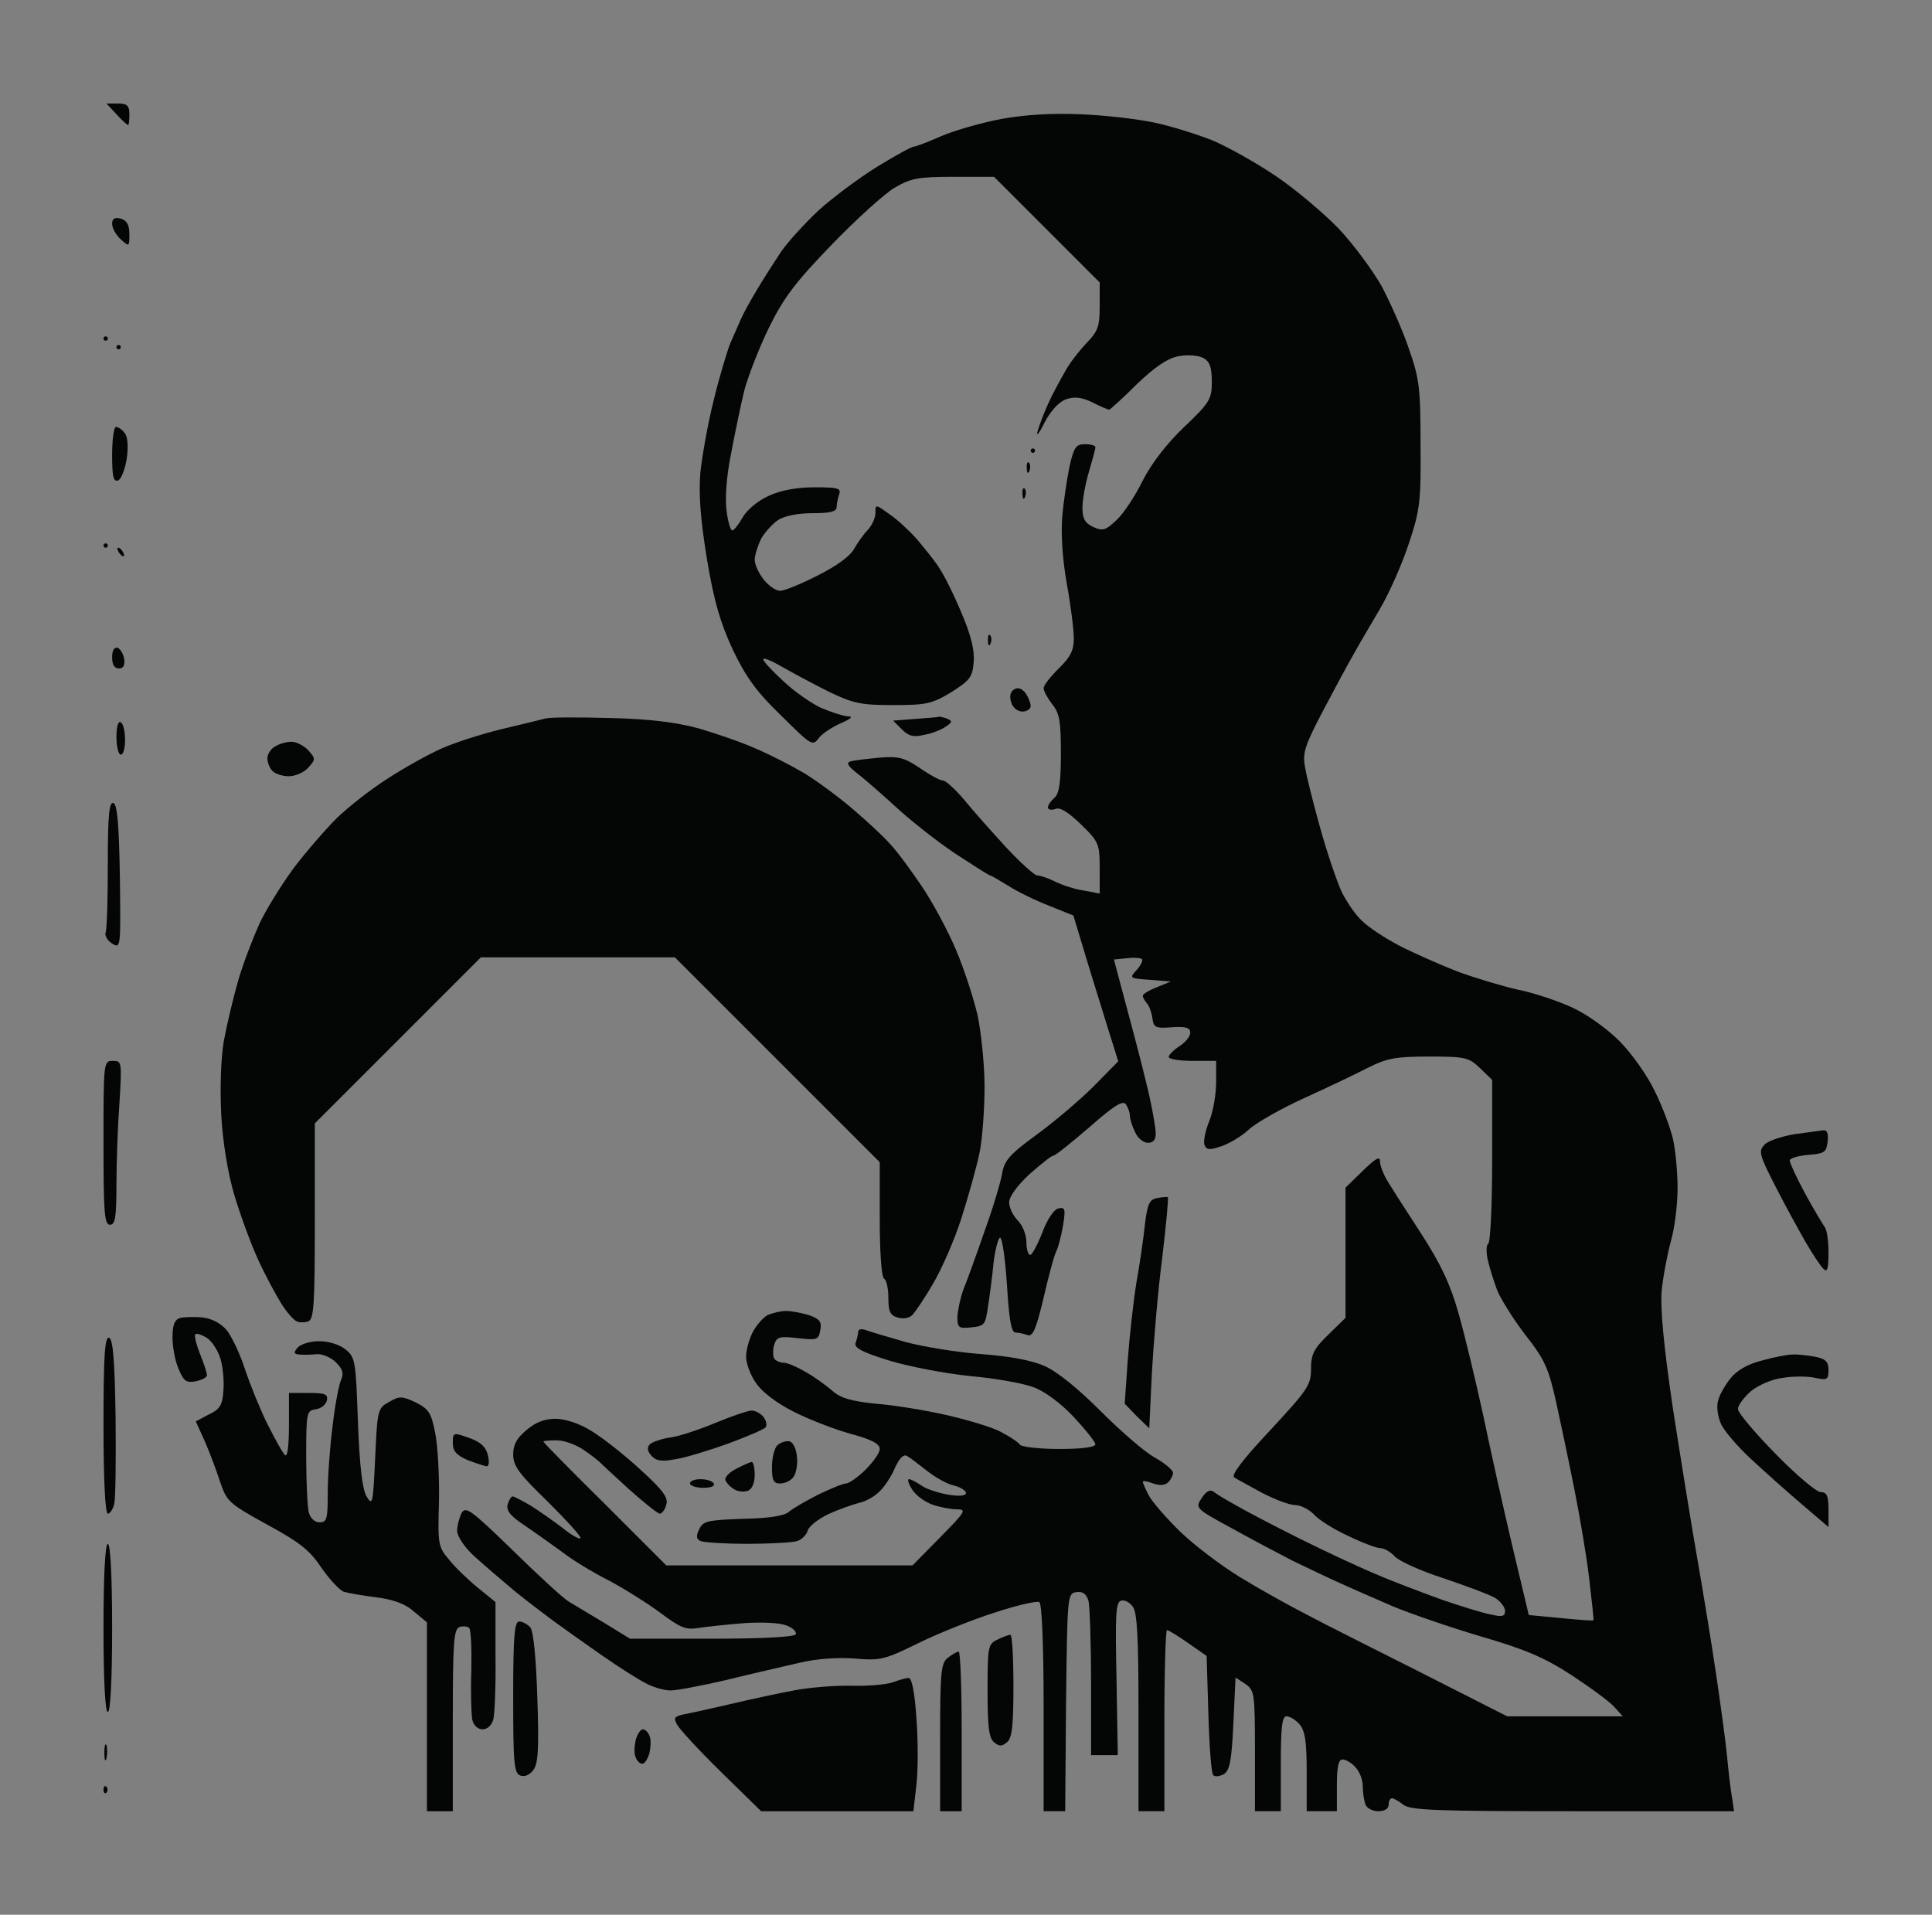 <?xml version="1.0" standalone="no"?>
<!DOCTYPE svg PUBLIC "-//W3C//DTD SVG 20010904//EN"
 "http://www.w3.org/TR/2001/REC-SVG-20010904/DTD/svg10.dtd">
<svg version="1.0" xmlns="http://www.w3.org/2000/svg"
 width="100%" height="100%" viewBox="0 0 448 444"
 preserveAspectRatio="xMidYMid meet">
<rect width="448" height="444" fill="#7f7f7f" stroke="none"/><g transform="translate(0,444) scale(0.1,-0.1)"
fill="#030605" stroke="none">
<path d="M273 4200 l-26 0 23 -25 c13 -14 25 -25 27 -25 2 0 3 11 3 25 0 20
-5 25 -27 25z"/>
<path d="M2505 4175 c-65 3 -129 -1 -184 -11 -47 -9 -109 -27 -139 -40 -30
-13 -58 -24 -63 -24 -5 0 -43 -21 -84 -46 -42 -26 -104 -72 -137 -102 -33 -31
-72 -74 -87 -96 -14 -21 -39 -60 -54 -85 -15 -25 -33 -57 -39 -71 -6 -14 -17
-39 -25 -57 -7 -18 -25 -77 -38 -131 -14 -55 -27 -131 -31 -168 -4 -49 0 -106
15 -199 17 -101 31 -148 60 -211 30 -63 55 -98 112 -153 71 -70 73 -72 88 -52
9 11 32 26 51 34 25 11 29 16 15 16 -11 1 -39 10 -62 20 -23 11 -62 38 -87 62
-25 23 -46 45 -46 50 0 5 19 -3 43 -17 23 -13 71 -39 107 -57 58 -28 75 -32
151 -32 78 0 90 3 135 30 44 28 49 35 52 71 2 27 -7 63 -29 114 -17 41 -41 89
-53 106 -11 17 -35 46 -51 65 -17 19 -45 45 -63 57 -32 23 -32 23 -32 3 0 -12
-8 -29 -17 -39 -10 -10 -24 -30 -32 -44 -9 -17 -40 -40 -84 -62 -39 -20 -78
-36 -88 -36 -10 0 -27 12 -38 26 -12 15 -21 35 -21 46 0 10 7 32 14 47 8 15
26 35 40 45 16 10 46 16 81 16 41 0 55 4 55 14 0 8 3 21 6 30 5 14 -4 16 -57
16 -42 0 -79 -7 -107 -20 -24 -11 -50 -32 -60 -50 -9 -16 -20 -30 -24 -30 -4
0 -10 20 -13 44 -4 27 -1 79 10 133 9 48 23 115 31 148 9 33 34 98 57 145 34
69 60 104 145 192 57 59 123 119 147 133 38 22 55 25 137 25 l93 0 123 -123
122 -122 0 -55 c0 -47 -4 -58 -30 -85 -17 -18 -40 -47 -50 -66 -11 -19 -29
-52 -39 -74 -10 -22 -21 -51 -25 -65 -4 -14 4 -5 16 20 15 28 33 48 50 54 19
7 36 5 61 -7 19 -10 37 -17 39 -17 2 0 31 26 64 59 43 41 71 60 97 65 21 4 45
2 57 -4 15 -8 20 -21 20 -55 0 -40 -4 -48 -64 -105 -41 -39 -76 -85 -96 -124
-17 -35 -44 -76 -60 -91 -26 -25 -33 -27 -55 -17 -19 9 -25 19 -25 45 0 19 7
56 15 83 8 27 15 52 15 57 0 4 -11 7 -24 7 -21 0 -26 -7 -36 -52 -6 -29 -14
-82 -17 -118 -3 -40 1 -100 11 -155 9 -49 16 -106 16 -126 0 -27 -8 -43 -35
-69 -19 -19 -35 -39 -35 -46 0 -6 9 -23 20 -37 17 -21 20 -40 20 -115 0 -67
-4 -93 -15 -102 -8 -7 -15 -17 -15 -22 0 -6 8 -7 17 -4 11 5 30 -7 60 -36 41
-40 43 -45 43 -101 l0 -59 -37 7 c-21 3 -51 13 -67 21 -16 8 -34 14 -41 14 -6
0 -38 29 -71 64 -32 35 -76 84 -97 110 -21 25 -44 46 -50 46 -7 0 -31 13 -54
29 -36 24 -49 28 -95 24 -29 -3 -59 -6 -67 -9 -9 -3 -4 -11 15 -26 16 -12 56
-47 89 -77 33 -31 95 -80 138 -109 43 -28 80 -52 83 -52 2 0 21 -11 42 -24 20
-13 63 -34 94 -46 l57 -23 26 -86 c14 -47 38 -123 52 -169 l26 -83 -57 -58
c-32 -32 -91 -82 -132 -112 -62 -45 -75 -60 -80 -89 -3 -19 -21 -80 -41 -135
-19 -55 -41 -116 -49 -135 -7 -19 -13 -48 -14 -63 0 -26 3 -28 32 -25 31 3 33
6 39 48 4 25 10 71 13 103 4 31 11 57 15 57 5 0 12 -49 16 -110 5 -81 10 -110
20 -110 7 0 20 -3 28 -6 12 -4 20 15 37 87 12 52 25 100 30 109 4 8 11 35 15
58 6 38 5 43 -10 40 -11 -2 -26 -24 -38 -56 -11 -28 -24 -52 -28 -52 -5 0 -9
14 -9 30 0 17 -9 39 -20 50 -11 11 -20 30 -20 42 0 13 19 39 47 65 26 23 51
43 55 43 5 0 42 30 84 66 59 52 78 63 85 53 5 -8 9 -19 9 -26 0 -7 5 -24 12
-38 6 -14 19 -25 30 -25 12 0 18 7 18 21 0 12 -7 53 -16 93 -9 39 -31 125 -49
191 l-32 120 30 3 c16 2 31 1 35 -2 3 -3 -3 -15 -12 -25 -18 -19 -17 -20 30
-23 l49 -4 -32 -13 c-18 -7 -33 -16 -33 -20 0 -4 4 -11 9 -17 5 -5 11 -20 13
-34 3 -23 7 -25 46 -22 32 2 42 -1 42 -13 0 -8 -11 -22 -25 -31 -14 -9 -25
-20 -25 -25 0 -5 25 -9 55 -9 l55 0 0 -50 c0 -27 -7 -68 -16 -90 -9 -22 -14
-47 -11 -55 5 -12 12 -12 39 -3 18 6 47 23 63 38 17 16 75 49 130 74 55 25
122 57 149 71 42 21 63 25 140 25 84 0 92 -2 118 -27 l28 -27 0 -187 c0 -103
-4 -190 -9 -193 -5 -3 -5 -20 -1 -38 4 -18 14 -49 21 -68 7 -19 36 -66 65
-104 47 -60 55 -79 73 -160 11 -50 30 -140 42 -201 12 -60 28 -153 34 -205 6
-52 11 -96 10 -97 -1 -2 -35 1 -76 5 l-74 7 -37 155 c-20 85 -51 223 -68 305
-18 83 -44 191 -58 240 -19 67 -41 114 -87 185 -34 52 -69 107 -78 122 -9 15
-17 35 -17 45 0 13 -10 7 -40 -22 l-40 -39 0 -151 0 -151 -40 -39 c-34 -33
-40 -46 -40 -80 0 -37 -8 -48 -95 -142 -64 -68 -91 -104 -83 -109 6 -4 36 -20
65 -36 29 -15 63 -28 76 -28 13 0 32 -10 43 -21 10 -12 46 -35 79 -50 33 -16
67 -29 76 -29 9 0 24 -9 33 -19 10 -11 61 -34 114 -51 53 -18 107 -38 120 -46
12 -8 22 -21 22 -30 0 -12 -7 -14 -32 -8 -18 3 -69 19 -113 34 -44 16 -114 42
-155 60 -41 17 -122 55 -180 84 -58 29 -123 63 -145 76 -22 12 -45 26 -51 31
-8 6 -17 1 -27 -14 -16 -24 -15 -25 66 -69 45 -25 109 -59 142 -76 33 -16 83
-40 110 -52 28 -13 84 -37 125 -55 41 -17 134 -49 205 -70 103 -30 147 -49
210 -90 44 -29 89 -62 99 -74 l19 -21 -134 0 -134 0 -195 99 c-107 54 -229
115 -270 137 -41 21 -111 60 -155 87 -44 27 -106 74 -138 105 -32 31 -65 69
-73 84 -8 15 -14 29 -14 32 0 3 11 1 24 -4 15 -5 27 -5 35 3 6 6 11 16 11 22
0 6 -19 22 -42 35 -24 13 -80 62 -126 108 -52 52 -100 91 -129 104 -31 14 -82
23 -147 28 -56 4 -135 17 -176 28 -42 12 -83 24 -93 28 -9 3 -17 2 -17 -4 0
-6 -3 -17 -6 -26 -4 -11 13 -21 78 -41 46 -14 130 -30 188 -36 58 -5 124 -17
147 -26 25 -9 63 -37 93 -69 27 -29 50 -58 50 -63 0 -7 -32 -11 -84 -11 -47 0
-88 5 -91 10 -4 6 -24 19 -45 30 -21 11 -78 28 -127 39 -48 11 -122 23 -163
26 -57 6 -81 13 -100 30 -14 12 -41 32 -61 43 -20 12 -43 22 -52 22 -9 0 -19
5 -22 10 -3 6 -3 20 0 31 6 19 12 21 55 16 45 -5 48 -4 52 18 4 20 -1 26 -25
35 -16 5 -41 10 -54 10 -13 0 -33 -5 -44 -10 -10 -6 -26 -24 -34 -40 -8 -16
-15 -41 -15 -56 0 -15 10 -43 23 -61 14 -21 47 -46 88 -67 36 -18 95 -41 132
-51 48 -13 67 -23 67 -35 0 -9 -15 -30 -33 -48 -18 -18 -39 -32 -45 -32 -7 0
-36 -12 -65 -26 -29 -15 -59 -32 -68 -40 -10 -9 -47 -15 -107 -16 -82 -3 -92
-5 -101 -25 -8 -16 -6 -23 5 -27 9 -3 57 -6 107 -6 51 0 102 3 114 6 11 3 23
14 26 25 3 10 25 27 48 38 24 11 56 22 71 26 15 3 37 15 49 28 12 12 28 37 35
55 10 21 19 30 27 26 7 -4 28 -20 47 -35 19 -15 47 -31 63 -34 15 -4 27 -12
27 -17 0 -7 -16 -8 -41 -4 -23 4 -51 13 -62 21 -12 8 -25 15 -29 15 -5 0 -1
-11 7 -24 9 -14 30 -29 47 -35 17 -6 43 -11 57 -11 23 0 20 -5 -39 -65 l-64
-65 -286 0 -285 0 -142 142 c-79 78 -143 143 -143 145 0 2 14 3 31 3 17 0 45
-10 62 -22 18 -12 34 -25 37 -28 3 -3 33 -31 68 -63 35 -31 67 -57 72 -57 5 0
12 9 15 21 5 16 -7 33 -61 82 -37 34 -88 74 -113 89 -27 17 -61 28 -83 28 -25
0 -46 -8 -67 -26 -23 -19 -31 -34 -31 -57 0 -27 14 -45 81 -110 44 -44 78 -81
75 -84 -3 -3 -22 8 -43 25 -21 16 -54 39 -73 51 -19 11 -38 21 -41 21 -4 0 -9
-9 -12 -19 -3 -15 7 -27 42 -50 25 -17 64 -45 86 -61 22 -17 69 -46 105 -64
36 -19 90 -53 120 -75 48 -36 60 -41 90 -36 19 3 67 8 105 11 40 3 82 1 98 -5
16 -6 25 -15 22 -21 -4 -6 -80 -10 -195 -10 l-189 0 -62 38 c-33 20 -70 42
-80 48 -11 6 -69 59 -129 118 -99 96 -110 104 -120 87 -5 -11 -10 -29 -10 -41
0 -12 17 -38 39 -58 22 -20 65 -57 95 -82 31 -25 72 -56 91 -70 19 -14 67 -48
107 -76 40 -28 87 -58 105 -67 18 -10 44 -17 58 -17 14 0 72 11 128 24 56 14
132 31 170 40 42 10 90 13 130 10 58 -5 68 -3 147 36 47 23 127 55 178 71 51
17 97 27 102 24 6 -4 10 -99 10 -246 l0 -239 25 0 25 0 2 253 c3 248 3 252 24
255 15 2 23 -4 28 -20 3 -13 6 -98 6 -190 l0 -168 31 0 31 0 -3 177 c-3 145
-2 177 10 181 8 3 20 -3 28 -14 10 -14 13 -71 13 -246 l0 -228 30 0 30 0 0
210 c0 116 3 210 6 210 3 0 25 -13 49 -30 l43 -30 4 -134 c2 -74 7 -138 11
-142 4 -5 16 -3 25 2 14 9 18 32 22 118 l5 106 23 -15 c21 -15 22 -22 22 -156
l0 -139 30 0 30 0 0 110 c0 85 3 110 13 110 8 0 21 -8 30 -18 13 -15 17 -39
17 -110 l0 -92 35 0 35 0 0 60 c0 44 4 60 13 60 8 0 21 -8 30 -18 10 -10 17
-30 17 -44 0 -15 3 -33 6 -42 3 -9 17 -16 30 -16 15 0 24 6 24 15 0 8 3 15 8
15 4 0 16 -7 26 -15 17 -13 80 -15 393 -15 l374 0 -5 33 c-3 17 -8 59 -11 92
-3 33 -15 121 -26 195 -11 74 -31 196 -44 270 -13 74 -38 229 -56 345 -21 142
-29 229 -26 270 3 33 13 85 21 115 9 30 16 86 16 125 0 38 -5 90 -11 115 -6
25 -24 74 -42 110 -17 36 -54 88 -82 116 -29 29 -75 62 -110 78 -33 15 -89 34
-125 41 -36 8 -99 27 -140 42 -41 16 -102 43 -135 60 -33 17 -72 43 -86 57
-15 13 -36 44 -48 68 -11 24 -34 91 -50 149 -16 57 -32 121 -35 141 -6 32 0
50 42 130 27 51 59 111 72 133 12 22 40 69 61 105 21 36 51 104 66 150 26 78
28 98 27 230 0 130 -3 153 -27 221 -14 42 -43 107 -63 145 -21 37 -66 98 -100
134 -35 36 -100 91 -146 122 -46 31 -112 68 -148 83 -36 14 -96 33 -135 41
-38 8 -115 17 -170 19z"/>
<path d="M280 3933 c-14 4 -20 0 -20 -12 0 -10 9 -26 20 -36 20 -18 20 -17 20
12 0 22 -6 32 -20 36z"/>
<path d="M245 3660 c-3 0 -5 -2 -5 -5 0 -3 2 -5 5 -5 3 0 5 2 5 5 0 3 -2 5 -5
5z"/>
<path d="M275 3640 c-3 0 -5 -2 -5 -5 0 -3 2 -5 5 -5 3 0 5 2 5 5 0 3 -2 5 -5
5z"/>
<path d="M269 3450 c-5 0 -9 -29 -9 -65 0 -50 3 -63 14 -59 7 3 16 26 20 51 4
28 2 51 -5 59 -6 8 -15 14 -20 14z"/>
<path d="M2395 3400 c-3 0 -5 -2 -5 -5 0 -3 2 -5 5 -5 3 0 5 2 5 5 0 3 -2 5
-5 5z"/>
<path d="M2386 3367 c-3 4 -6 -2 -5 -13 0 -11 3 -14 6 -6 3 7 2 16 -1 19z"/>
<path d="M2376 3307 c-3 4 -6 -2 -5 -13 0 -11 3 -14 6 -6 3 7 2 16 -1 19z"/>
<path d="M245 3180 c-3 0 -5 -2 -5 -5 0 -3 2 -5 5 -5 3 0 5 2 5 5 0 3 -2 5 -5
5z"/>
<path d="M274 3170 c-3 0 -2 -4 1 -10 3 -5 8 -10 11 -10 3 0 2 5 -1 10 -3 6
-8 10 -11 10z"/>
<path d="M2296 2967 c-3 4 -6 -2 -5 -13 0 -11 3 -14 6 -6 3 7 2 16 -1 19z"/>
<path d="M273 2938 c-8 2 -13 -6 -13 -22 0 -17 5 -26 16 -26 10 0 14 7 12 22
-2 12 -9 23 -15 26z"/>
<path d="M2378 2833 c-9 11 -18 14 -27 8 -8 -5 -11 -16 -6 -30 3 -12 15 -21
26 -21 10 0 19 6 19 13 0 7 -6 21 -12 30z"/>
<path d="M1415 2775 c-71 2 -139 2 -150 -1 -11 -3 -57 -14 -103 -25 -45 -11
-108 -31 -139 -45 -31 -14 -87 -45 -125 -70 -38 -24 -90 -65 -117 -91 -27 -27
-72 -79 -100 -116 -28 -38 -64 -96 -80 -130 -15 -34 -38 -93 -49 -132 -11 -38
-26 -101 -33 -139 -7 -42 -9 -110 -6 -170 3 -61 15 -135 30 -186 14 -47 39
-115 56 -152 17 -37 42 -83 54 -102 12 -19 28 -37 35 -40 6 -3 19 -3 27 0 13
5 15 41 15 232 l0 227 192 192 193 193 225 0 225 0 238 -238 237 -237 0 -132
c0 -77 4 -134 10 -138 6 -3 10 -24 10 -45 0 -31 4 -40 21 -45 13 -4 27 -2 35
6 7 8 29 40 48 73 19 32 49 100 65 150 16 50 35 118 42 151 7 33 12 103 12
155 0 52 -8 127 -16 165 -9 39 -31 107 -50 152 -19 45 -55 112 -81 150 -25 37
-58 82 -74 98 -15 17 -54 53 -87 81 -33 28 -82 64 -110 81 -27 16 -77 42 -110
56 -33 15 -94 36 -135 48 -52 14 -114 22 -205 24z"/>
<path d="M2177 2778 c-1 -1 -25 -3 -54 -5 l-52 -4 20 -20 c16 -16 27 -19 52
-13 18 3 40 12 50 19 16 11 16 13 2 19 -9 3 -17 5 -18 4z"/>
<path d="M280 2765 c-6 4 -10 -10 -10 -34 0 -23 5 -41 10 -41 6 0 10 15 10 34
0 19 -4 38 -10 41z"/>
<path d="M676 2720 c-12 0 -29 -5 -38 -11 -10 -5 -18 -18 -18 -27 0 -10 5 -23
12 -30 7 -7 24 -12 38 -12 15 0 35 9 45 20 17 19 17 21 0 40 -10 11 -28 20
-39 20z"/>
<path d="M263 2578 c-10 3 -13 -30 -13 -141 0 -80 -2 -151 -5 -159 -3 -7 4
-19 15 -26 20 -12 20 -11 18 154 -2 123 -6 168 -15 172z"/>
<path d="M262 1980 c-22 0 -22 -2 -22 -190 0 -162 2 -190 15 -190 12 0 15 17
15 93 0 50 3 136 7 190 6 95 5 97 -15 97z"/>
<path d="M4228 1819 c-7 -1 -37 -5 -67 -9 -29 -5 -61 -15 -69 -24 -15 -15 -13
-23 26 -99 23 -45 55 -103 70 -129 15 -26 33 -53 40 -60 9 -9 12 -2 12 38 0
27 -4 54 -9 59 -4 6 -25 40 -45 77 -20 37 -36 72 -36 77 0 5 19 11 43 13 38 3
42 6 45 31 2 18 -1 27 -10 26z"/>
<path d="M2708 1664 c-1 1 -13 0 -24 -2 -18 -3 -23 -12 -29 -60 -3 -31 -12
-93 -20 -137 -7 -44 -16 -125 -20 -180 l-7 -100 28 -29 29 -28 6 128 c4 71 14
191 24 267 9 76 15 140 13 141z"/>
<path d="M470 1385 c-19 2 -43 1 -52 -1 -13 -4 -18 -16 -18 -45 0 -22 6 -55
14 -73 12 -29 18 -33 40 -29 14 3 26 9 26 14 0 5 -7 27 -16 49 -9 23 -14 43
-11 46 3 3 15 -1 26 -8 12 -7 26 -29 32 -48 6 -19 9 -53 7 -75 -2 -33 -8 -43
-34 -55 l-30 -16 20 -44 c11 -25 27 -67 36 -95 16 -47 20 -51 109 -100 75 -41
99 -59 126 -100 19 -27 42 -52 52 -56 10 -3 44 -9 76 -13 39 -5 67 -15 87 -33
l30 -25 0 -219 0 -219 30 0 30 0 0 210 c0 181 2 211 15 217 9 3 19 2 23 -2 4
-4 6 -48 5 -98 -2 -51 0 -102 2 -114 3 -14 13 -23 24 -23 11 0 21 9 25 23 3
12 6 78 5 147 l0 125 -43 35 c-23 19 -53 48 -66 65 -24 28 -25 36 -22 135 1
58 -3 129 -9 158 -9 46 -15 55 -45 70 -32 15 -38 15 -62 1 -26 -14 -27 -18
-32 -129 -5 -107 -6 -113 -20 -90 -10 18 -16 69 -20 173 -5 141 -6 150 -29
168 -13 11 -39 19 -61 19 -21 0 -43 -7 -50 -15 -10 -12 -9 -15 6 -16 11 -1 29
0 41 1 12 0 31 -8 42 -19 16 -16 19 -26 11 -43 -5 -13 -14 -61 -19 -107 -6
-46 -11 -115 -11 -153 0 -60 -2 -68 -19 -68 -11 0 -21 9 -25 23 -3 12 -6 70
-6 129 0 103 1 107 22 110 13 2 24 11 26 21 3 14 -4 17 -42 17 l-46 0 0 -77
c0 -48 -4 -73 -9 -67 -6 5 -23 37 -40 70 -17 34 -40 91 -52 126 -11 36 -31 77
-42 92 -14 17 -34 28 -57 31z"/>
<path d="M253 1338 c-10 3 -13 -42 -13 -202 0 -128 4 -206 10 -206 5 0 12 10
15 23 3 12 4 103 3 201 -2 133 -6 180 -15 184z"/>
<path d="M4156 1299 c-11 0 -43 -6 -71 -14 -32 -8 -58 -23 -72 -41 -13 -16
-26 -39 -29 -52 -4 -12 -1 -36 6 -52 6 -16 38 -53 69 -82 31 -29 85 -77 119
-106 l62 -53 0 40 c0 33 -4 41 -18 41 -10 0 -57 40 -105 89 -48 49 -87 95 -87
104 0 8 14 27 30 41 17 14 49 28 74 31 24 4 58 4 75 0 28 -6 31 -4 31 18 0 19
-6 26 -31 31 -17 3 -41 6 -53 5z"/>
<path d="M1741 1169 c-9 -1 -45 -13 -81 -28 -36 -15 -83 -31 -104 -34 -22 -3
-44 -11 -49 -16 -7 -7 -6 -16 3 -26 10 -12 23 -15 54 -9 23 3 78 20 123 36 46
17 86 34 89 39 3 6 0 16 -6 24 -7 8 -20 15 -29 14z"/>
<path d="M1087 1106 c-36 13 -37 12 -37 -12 0 -19 8 -28 35 -40 19 -7 39 -14
44 -14 5 0 6 12 2 27 -5 19 -18 30 -44 39z"/>
<path d="M1830 1098 c-9 1 -21 -3 -28 -10 -6 -6 -12 -29 -12 -50 0 -31 4 -38
19 -38 10 0 24 6 30 14 7 8 11 30 9 48 -2 20 -9 34 -18 36z"/>
<path d="M1743 1050 c-5 -1 -21 -8 -36 -16 -16 -8 -27 -20 -25 -26 3 -7 11
-16 20 -21 8 -6 23 -7 32 -4 10 4 16 18 16 37 0 16 -3 30 -7 30z"/>
<path d="M1624 1010 c-13 0 -24 -4 -24 -10 0 -5 14 -10 31 -10 17 0 28 4 24
10 -3 6 -17 10 -31 10z"/>
<path d="M250 860 c-6 0 -10 -72 -10 -195 0 -123 4 -195 10 -195 6 0 10 72 10
195 0 123 -4 195 -10 195z"/>
<path d="M1204 680 c-11 0 -14 -33 -14 -175 0 -154 2 -176 16 -182 11 -4 22 1
31 13 11 15 13 50 9 167 -3 94 -9 153 -16 163 -7 8 -19 14 -26 14z"/>
<path d="M2343 649 c-5 0 -18 -5 -30 -11 -22 -10 -23 -17 -23 -118 0 -83 3
-110 15 -120 12 -10 18 -10 30 0 12 10 15 38 15 131 0 66 -3 119 -7 118z"/>
<path d="M2223 610 c-5 0 -16 -7 -25 -14 -16 -12 -18 -33 -18 -185 l0 -171 25
0 25 0 0 185 c0 102 -3 185 -7 185z"/>
<path d="M2107 549 c-7 0 -23 -5 -37 -10 -13 -5 -56 -9 -95 -8 -38 1 -97 -4
-130 -10 -33 -6 -98 -20 -145 -31 -47 -11 -97 -22 -113 -25 -23 -5 -26 -8 -17
-24 5 -10 51 -60 102 -110 l93 -91 177 0 176 0 7 61 c4 34 4 103 0 155 -4 61
-11 94 -18 93z"/>
<path d="M1491 430 c-6 0 -13 -11 -17 -25 -3 -14 -4 -32 0 -40 3 -8 10 -15 15
-15 6 0 13 11 17 25 3 14 4 32 0 40 -3 8 -10 15 -15 15z"/>
<path d="M247 393 c-3 6 -5 -1 -5 -18 0 -16 2 -22 5 -12 2 9 2 23 0 30z"/>
<path d="M247 297 c-4 3 -7 0 -7 -7 0 -7 3 -10 7 -7 3 4 3 10 0 14z"/>
</g>
</svg>
